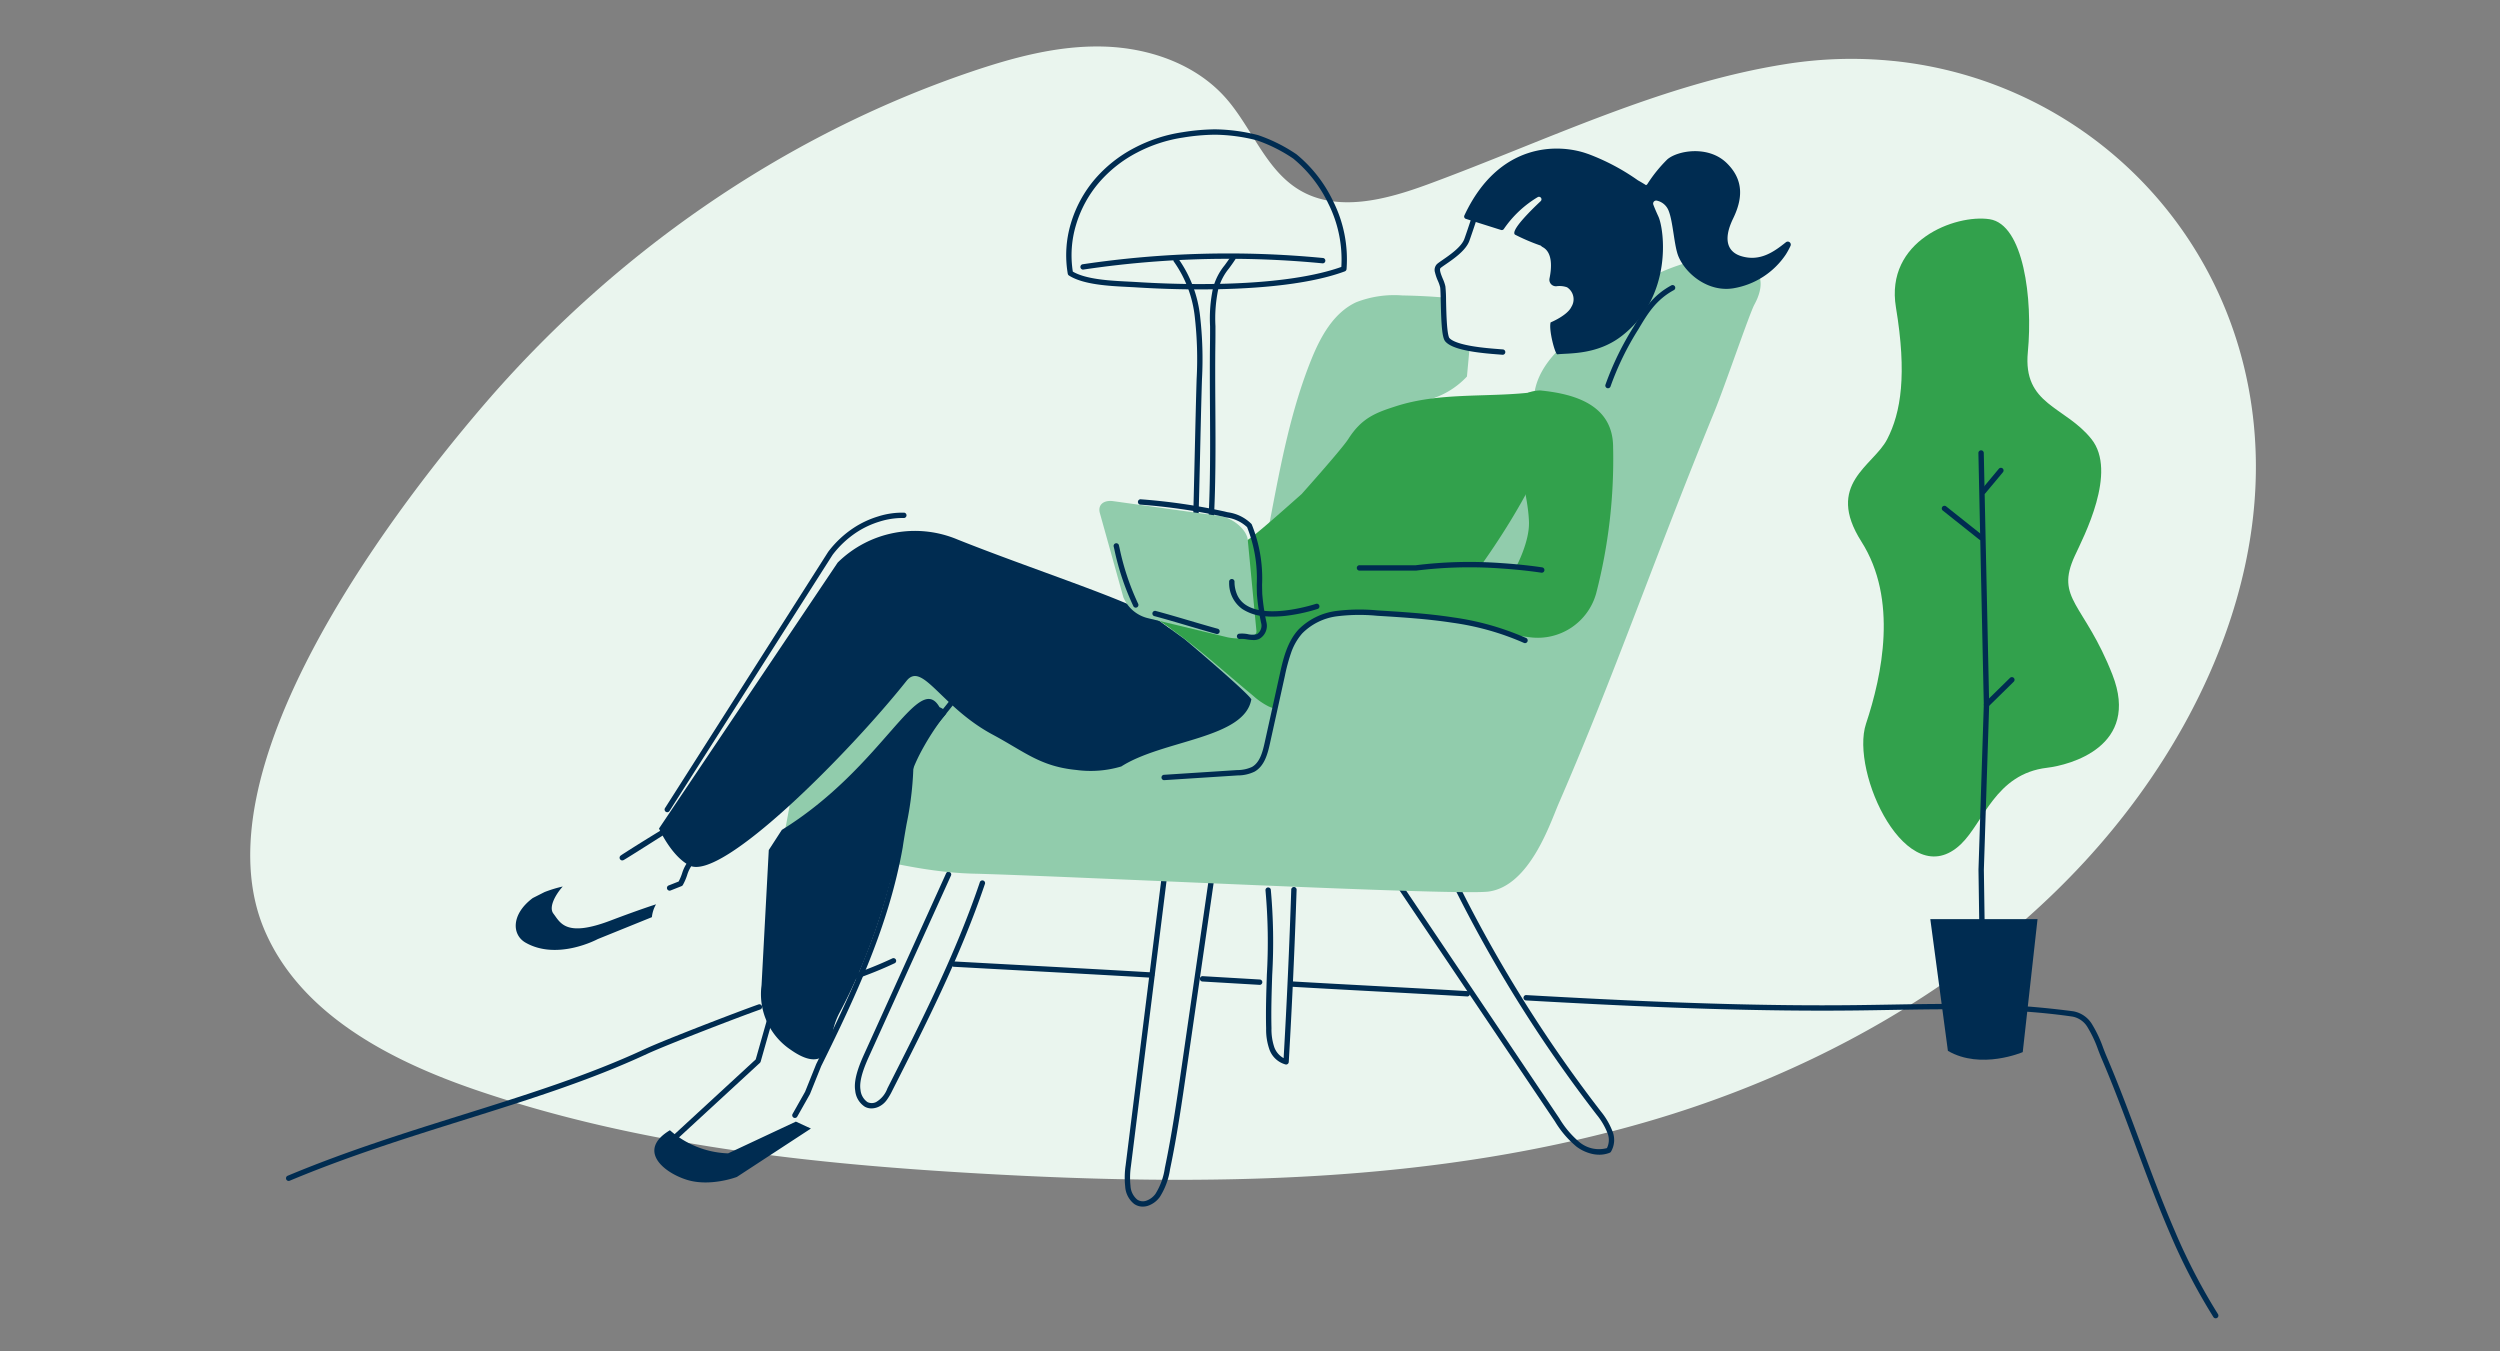 <svg xmlns="http://www.w3.org/2000/svg" xmlns:xlink="http://www.w3.org/1999/xlink" width="370" height="200" viewBox="0 0 370 200">
  <rect x="0" y="0" width="370" height="200" fill="#808080" stroke="none"/>
  <defs>
    <clipPath id="clip-path">
      <rect id="Rectangle_10644" data-name="Rectangle 10644" width="297.744" height="167.957" fill="#eaf5ee"/>
    </clipPath>
  </defs>
  <g id="retiree-employees-nyship" transform="translate(-708 -930)">
    <g id="Group_44426" data-name="Group 44426">
      <g id="The_Model" data-name="The Model" transform="translate(-10943 -1055)">
        <rect id="Rectangle_8098" data-name="Rectangle 8098" width="370" height="200" transform="translate(11651 1985)" fill="none"/>
      </g>
      <g id="Group_44341" data-name="Group 44341" transform="translate(399.044 -2.487)">
        <g id="Group_38236" data-name="Group 38236" transform="matrix(-1, 0.017, -0.017, -1, 644.586, 1104.419)">
          <g id="Group_38235" data-name="Group 38235" clip-path="url(#clip-path)">
            <path id="Path_19078" data-name="Path 19078" d="M245.159,4.16a61.718,61.718,0,0,0-15.935.178c-18.482,2.59-35.639,10.734-53.259,16.887-6.213,2.169-13.465,4-19.054.524-5-3.108-6.88-9.4-10.719-13.858C141.8,2.793,134.938.317,128.218.032s-13.367,1.4-19.769,3.458c-28.1,9.045-53.37,26.141-72.914,48.189C20.64,68.483-7.671,105.173,1.952,128.7c5.1,12.48,18.238,19.589,30.922,24.162,23.789,8.577,49.169,11.745,74.388,13.614,33.355,2.473,67.408,2.71,99.633-6.242s62.737-28.08,79.495-57.026c6.756-11.67,11.179-24.885,11.348-38.368.4-32.076-22.979-57.132-52.58-60.683" transform="translate(297.744 167.957) rotate(180)" fill="#eaf5ee"/>
          </g>
        </g>
        <path id="Path_19035" data-name="Path 19035" d="M237.343,346.706a2.187,2.187,0,0,1-1.268-.4,3.556,3.556,0,0,1-1.323-2.582,12.448,12.448,0,0,1,.067-3.128l2.454-19.659,2.805-22.471a.4.4,0,1,1,.787.1l-2.805,22.471L235.605,340.7a11.691,11.691,0,0,0-.067,2.925,2.816,2.816,0,0,0,.992,2.037,1.5,1.5,0,0,0,1.365.162,2.834,2.834,0,0,0,1.342-1.012,9.836,9.836,0,0,0,1.385-3.827c1.031-4.911,1.764-9.978,2.472-14.878l2-13.828,1.963-13.572a.4.4,0,0,1,.785.114l-1.963,13.572-2,13.828c-.71,4.912-1.444,9.992-2.481,14.927a10.455,10.455,0,0,1-1.524,4.136,3.593,3.593,0,0,1-1.733,1.294A2.57,2.57,0,0,1,237.343,346.706Z" transform="translate(240.731 764.36)" fill="#002c51"/>
        <path id="Path_19036" data-name="Path 19036" d="M341.143,340.158a4.918,4.918,0,0,1-1.029-.112,6.138,6.138,0,0,1-2.345-1.079,14.677,14.677,0,0,1-3.2-3.748l-22.921-34.071a.4.4,0,1,1,.658-.443l22.921,34.071a13.863,13.863,0,0,0,3.017,3.554,4.519,4.519,0,0,0,4.027.849,2.712,2.712,0,0,0,.035-2.332,10,10,0,0,0-1.547-2.6A203.1,203.1,0,0,1,320,301.278a.4.4,0,0,1,.709-.356,202.3,202.3,0,0,0,20.671,32.839,10.753,10.753,0,0,1,1.665,2.815,3.44,3.44,0,0,1-.176,3.137.4.4,0,0,1-.187.156A4.132,4.132,0,0,1,341.143,340.158Z" transform="translate(204.511 763.226)" fill="#002c51"/>
        <path id="Path_19037" data-name="Path 19037" d="M161.637,331.268a2,2,0,0,1-.981-.251,3.187,3.187,0,0,1-1.417-2.355c-.313-1.82.811-4.3,1.415-5.633l12.053-26.594a.4.4,0,0,1,.723.328l-12.053,26.594c-.569,1.255-1.628,3.591-1.356,5.17a2.468,2.468,0,0,0,1.02,1.8,1.438,1.438,0,0,0,1.285,0A3.877,3.877,0,0,0,164,328.307c4.962-9.783,10.093-19.9,13.665-30.466a.4.4,0,1,1,.752.254c-3.59,10.621-8.735,20.763-13.71,30.571a8.754,8.754,0,0,1-.8,1.354,3.081,3.081,0,0,1-1.282,1.04A2.61,2.61,0,0,1,161.637,331.268Z" transform="translate(276.291 765.264)" fill="#002c51"/>
        <path id="Path_19038" data-name="Path 19038" d="M277.114,326.832a.4.4,0,0,1-.087-.01,3.536,3.536,0,0,1-2.39-2.242,8.873,8.873,0,0,1-.478-3.112c-.067-2.643.022-5.329.107-7.927a84.875,84.875,0,0,0-.205-12.522.4.4,0,0,1,.788-.092,85.478,85.478,0,0,1,.21,12.639c-.085,2.586-.173,5.261-.107,7.881a8.227,8.227,0,0,0,.422,2.839,3.017,3.017,0,0,0,1.374,1.6c.478-8.255.857-16.625,1.127-24.887a.4.4,0,1,1,.793.026c-.277,8.445-.667,17-1.159,25.435a.4.4,0,0,1-.4.374Z" transform="translate(222.184 763.204)" fill="#002c51"/>
        <path id="Path_19039" data-name="Path 19039" d="M211.361,162.64c1.482-7.768,2.98-15.591,5.925-22.93,1.381-3.442,3.311-7,6.673-8.563a15.5,15.5,0,0,1,6.843-1.007,94.1,94.1,0,0,1,10.134.721c2.541.32,5.077.743,7.638.81,7.141.186,14.036-2.395,20.665-5.054a30.664,30.664,0,0,1,4.679-1.6,16.823,16.823,0,0,1,5.122-.311c1.745.151,3.7.714,4.464,2.291.683,1.408.148,3.1-.6,4.478s-4.4,12.142-5.943,15.9c-9.085,22.2-14.743,38.881-23.027,57.95-1.248,2.874-4.259,12.173-10.352,13.037-4.565.647-62.023-2.289-76.244-2.646-9.507-.239-18.81-3.422-28.157-5.174,1.149-5.574,2-11.64,3.145-17.214,1.145-5.553,2.567-11.574,7.007-15.1a8.429,8.429,0,0,1,3.532-1.746,13.125,13.125,0,0,1,4.292.107q8.626,1.146,17.312,1.752c4.4.307,8.8.509,13.207.712l6.567.3a18.632,18.632,0,0,0,5.214-.25,6.287,6.287,0,0,0,4.163-2.916c.569-.085.866-.491,1.28-.89a23.528,23.528,0,0,0,6.453-12.657" transform="translate(285.71 846.073)" fill="#91ccac"/>
        <path id="Path_19042" data-name="Path 19042" d="M238.106,112.253h0c-3.078,0-6.256-.1-9.446-.3-.38-.024-.8-.045-1.234-.067-2.778-.139-6.583-.33-8.709-1.688a.4.4,0,0,1-.177-.264,16.3,16.3,0,0,1,.455-7.435,18,18,0,0,1,3.564-6.573,19.738,19.738,0,0,1,5.84-4.616,22.3,22.3,0,0,1,7.095-2.318,31.636,31.636,0,0,1,4.829-.429,26.861,26.861,0,0,1,6.372.852,23.549,23.549,0,0,1,5.7,2.846,20.189,20.189,0,0,1,5.419,6.939,19.125,19.125,0,0,1,1.985,10.048.4.4,0,0,1-.257.336C253.593,111.79,244.6,112.253,238.106,112.253Zm-18.817-2.634c1.982,1.164,5.551,1.343,8.175,1.475.442.022.859.043,1.244.067,3.174.2,6.336.3,9.4.3,11.373,0,17.632-1.358,20.919-2.535a18.412,18.412,0,0,0-1.929-9.379,19.372,19.372,0,0,0-5.193-6.659,22.815,22.815,0,0,0-5.394-2.7,26.109,26.109,0,0,0-6.188-.83,30.9,30.9,0,0,0-4.71.42,21.509,21.509,0,0,0-6.843,2.236,18.949,18.949,0,0,0-5.607,4.43,17.2,17.2,0,0,0-3.406,6.281A15.548,15.548,0,0,0,219.288,109.619Z" transform="translate(248.446 863.066)" fill="#002c51"/>
        <path id="Path_19043" data-name="Path 19043" d="M251.595,165.568h-.012a.4.4,0,0,1-.384-.409c.095-3.1.191-7.281.285-11.325.094-4.07.191-8.279.287-11.4a55.1,55.1,0,0,0-.27-9.158,17.347,17.347,0,0,0-3.057-8.146.4.4,0,1,1,.637-.473,18.112,18.112,0,0,1,3.205,8.51,55.761,55.761,0,0,1,.277,9.292c-.1,3.117-.193,7.324-.287,11.392-.093,4.045-.19,8.228-.285,11.331A.4.4,0,0,1,251.595,165.568Z" transform="translate(234.286 846.139)" fill="#002c51"/>
        <path id="Path_19044" data-name="Path 19044" d="M258.394,164.4h-.024a.4.4,0,0,1-.372-.42c.357-5.862.32-11.841.285-17.622-.019-3.159-.039-6.425.005-9.639.012-.872.01-1.672.009-2.378a21.6,21.6,0,0,1,.43-5.609,8.87,8.87,0,0,1,1.733-3.417c.262-.359.558-.765.877-1.251a.4.4,0,1,1,.664.435c-.329.5-.632.918-.9,1.284a8.125,8.125,0,0,0-1.606,3.15,21.085,21.085,0,0,0-.4,5.407c0,.708,0,1.511-.009,2.39-.044,3.206-.024,6.468-.005,9.623.035,5.794.072,11.786-.287,17.675A.4.4,0,0,1,258.394,164.4Z" transform="translate(229.749 846.427)" fill="#002c51"/>
        <path id="Path_19045" data-name="Path 19045" d="M222.632,125.68a.4.4,0,0,1-.058-.789,146.057,146.057,0,0,1,35.53-.936.4.4,0,1,1-.076.79q-6.914-.664-13.869-.664a145.212,145.212,0,0,0-21.468,1.595A.4.4,0,0,1,222.632,125.68Z" transform="translate(246.593 846.71)" fill="#002c51"/>
        <path id="Path_19046" data-name="Path 19046" d="M.4,359.489a.4.4,0,0,1-.153-.763c8.671-3.63,17.408-6.369,25.856-9.017,9.573-3,18.614-5.836,27.029-9.747,2.856-1.327,13.866-5.569,16.856-6.614a.4.4,0,0,1,.262.749c-2.979,1.041-13.944,5.265-16.783,6.585-8.462,3.933-17.528,6.775-27.126,9.784-8.432,2.643-17.15,5.377-25.787,8.992A.4.4,0,0,1,.4,359.489Z" transform="translate(351.269 747.779)" fill="#002c51"/>
        <path id="Path_19047" data-name="Path 19047" d="M158.5,323.6a.4.4,0,0,1-.133-.771,57.822,57.822,0,0,0,5.893-2.381.4.4,0,0,1,.349.713,58.528,58.528,0,0,1-5.976,2.416A.4.4,0,0,1,158.5,323.6Z" transform="translate(276.8 753.864)" fill="#002c51"/>
        <path id="Path_19048" data-name="Path 19048" d="M215.908,323.783h-.024c-6.522-.383-12.935-.731-19.136-1.066-3.3-.178-6.7-.363-10.09-.551a.4.4,0,1,1,.044-.792c3.384.188,6.793.372,10.089.551,6.2.336,12.617.683,19.14,1.066a.4.4,0,0,1-.023.793Z" transform="translate(263.527 753.409)" fill="#002c51"/>
        <path id="Path_19049" data-name="Path 19049" d="M264.559,326.774h-.024l-8.528-.5a.4.4,0,0,1,.047-.792l8.528.5a.4.4,0,0,1-.023.793Z" transform="translate(230.862 751.474)" fill="#002c51"/>
        <path id="Path_19050" data-name="Path 19050" d="M307.055,329.182h-.024c-4-.235-8.562-.48-12.973-.718-4.443-.239-9.037-.486-13.066-.723a.4.4,0,1,1,.047-.792c4.027.237,8.62.484,13.062.723,4.412.237,8.974.482,12.977.718a.4.4,0,0,1-.023.793Z" transform="translate(219.093 750.782)" fill="#002c51"/>
        <path id="Path_19051" data-name="Path 19051" d="M448.748,378.63a.4.4,0,0,1-.335-.184A88.337,88.337,0,0,1,441.955,366c-1.854-4.289-3.515-8.761-5.121-13.085-1.555-4.187-3.163-8.517-4.944-12.674-.183-.427-.356-.875-.54-1.349a17.439,17.439,0,0,0-1.51-3.244,3.31,3.31,0,0,0-2.29-1.674c-8.891-1.292-18.062-1.136-26.932-.984-1.738.03-3.535.061-5.3.08q-2.4.026-4.807.026c-14.85,0-29.763-.718-43.777-1.51a.4.4,0,1,1,.045-.792c14,.791,28.9,1.509,43.733,1.509q2.4,0,4.8-.026c1.764-.019,3.559-.05,5.3-.08,2.9-.05,5.836-.1,8.782-.1a127.252,127.252,0,0,1,18.278,1.092,4.093,4.093,0,0,1,2.838,2.021,17.989,17.989,0,0,1,1.588,3.395c.181.467.352.909.529,1.323,1.789,4.174,3.4,8.514,4.959,12.71,1.6,4.315,3.26,8.777,5.106,13.047a87.565,87.565,0,0,0,6.4,12.331.4.4,0,0,1-.334.61Z" transform="translate(188.129 748.969)" fill="#002c51"/>
        <path id="Path_19052" data-name="Path 19052" d="M126.254,367.21,115.3,374.372s-3.946,1.515-7.433.417-7.364-4.387-2.479-7.327A13.749,13.749,0,0,0,114,370.884l10.028-4.7Z" transform="translate(302.716 732.301)" fill="#002c51"/>
        <path id="Path_19053" data-name="Path 19053" d="M159.328,249.148c.009.016,1.024.377.988.98-1.975,2.288-4.785,7.011-5.281,9.466-.618,3.058-1.929,18.676-10.459,34.7a10.345,10.345,0,0,0-1.142,3.481c-.3,2.222-1.494,5.355-6.13,2.079a9.9,9.9,0,0,1-4.352-9.206c.017-.134.033-.267.043-.4l1.068-19.953c.033-.033,1.907-2.953,1.939-2.988,15.028-9.3,20.2-23.627,23.327-18.161" transform="translate(288.673 787.996)" fill="#002c51"/>
        <path id="Path_19054" data-name="Path 19054" d="M130.833,205.585a16.273,16.273,0,0,1,17.736-3.411c10.776,4.309,25.031,8.891,29.006,11.428.093.059,4.348,3.147,4.522,3.261.281.214,9.324,7.883,9.954,8.959-1.01,5.842-13.085,5.993-19.245,9.94a15.884,15.884,0,0,1-6.656.519c-5.339-.52-7.654-2.7-12.384-5.235-7.633-4.088-10.4-10.9-12.75-7.946-8.385,10.547-27.333,29.738-32.1,27.324-2.714-1.374-4.529-5.477-4.529-5.477Z" transform="translate(302.102 810.161)" fill="#002c51"/>
        <path id="Path_19055" data-name="Path 19055" d="M106.344,240.143a.4.4,0,0,1-.334-.61l24.142-37.915.019-.028a15.267,15.267,0,0,1,3.763-3.532,14.027,14.027,0,0,1,3.639-1.7,11.72,11.72,0,0,1,3.862-.549.4.4,0,0,1-.057.791,11.2,11.2,0,0,0-3.611.528,13.24,13.24,0,0,0-3.419,1.6,14.48,14.48,0,0,0-3.537,3.324l-24.133,37.9A.4.4,0,0,1,106.344,240.143Z" transform="translate(301.366 812.554)" fill="#002c51"/>
        <path id="Path_19056" data-name="Path 19056" d="M142.054,309.691a.4.4,0,0,1-.345-.592l1.854-3.286,1.647-4.1.013-.028c2.31-4.671,4.958-10.117,7.151-15.646a84.737,84.737,0,0,0,4.86-16.565c.168-1.136.372-2.3.57-3.43a47.447,47.447,0,0,0,1.015-9.434.4.4,0,0,1,.043-.191,37.774,37.774,0,0,1,4.621-6.642c.587-.724,1.193-1.473,1.773-2.231a.4.4,0,1,1,.63.482c-.586.766-1.2,1.519-1.786,2.248a37.038,37.038,0,0,0-4.485,6.412,48.583,48.583,0,0,1-1.029,9.493c-.2,1.124-.4,2.287-.567,3.415l0,.011c-2.023,11.475-6.865,21.881-12.075,32.416l-1.652,4.113a.4.4,0,0,1-.023.047l-1.867,3.309A.4.4,0,0,1,142.054,309.691Z" transform="translate(284.546 788.256)" fill="#002c51"/>
        <path id="Path_19057" data-name="Path 19057" d="M106.986,297.474a.4.4,0,0,1-.146-.766l1.494-.592a8,8,0,0,0,.505-1.2,5.755,5.755,0,0,1,.979-1.89.4.4,0,0,1,.617.5,4.963,4.963,0,0,0-.848,1.656,8.233,8.233,0,0,1-.631,1.452.4.4,0,0,1-.2.172l-1.626.644A.4.4,0,0,1,106.986,297.474Z" transform="translate(301.064 766.831)" fill="#002c51"/>
        <path id="Path_19058" data-name="Path 19058" d="M66.815,302.092l1.742-.884a18.875,18.875,0,0,1,2.7-.826c-1.018,1.122-2.13,3.033-1.389,4.005,1.036,1.357,1.818,3.556,8.425,1.049,1.64-.623,4.363-1.636,6.769-2.419a4.787,4.787,0,0,0-.613,1.9l-.1.044-7.919,3.207s-5.964,3.224-10.682.521c-2.03-1.163-2.153-4.186,1.072-6.6" transform="translate(320.987 763.307)" fill="#002c51"/>
        <path id="Path_19059" data-name="Path 19059" d="M101.086,330.983a.4.4,0,0,1-.269-.689L113.509,318.6l2.018-7.109a.4.4,0,1,1,.763.217l-2.049,7.217a.4.4,0,0,1-.113.183l-12.774,11.769A.4.4,0,0,1,101.086,330.983ZM93.754,289.15a.381.381,0,0,1-.181-.047.4.4,0,0,1-.211-.339c-.006-.224.137-.32.3-.431.086-.057.208-.137.364-.238.333-.215.794-.509,1.3-.828.757-.478,2.29-1.439,4.048-2.506a.4.4,0,0,1,.419.674c-1.888,1.2-3.441,2.18-4.492,2.838-.44.275-.781.487-1.014.629l-.247.149A.57.57,0,0,1,93.754,289.15Z" transform="translate(307.294 770.68)" fill="#002c51"/>
        <path id="Path_19060" data-name="Path 19060" d="M328.811,127.049c-1.748-.146-7.038-.432-8.225-1.845-.67-.8-.506-6.923-.667-7.821s-1.266-2.494-.574-3.087,3.535-2.161,4.145-3.864,1.562-4.668,1.562-4.668,13.493-7.221,15.432-5.1,7.02,19.277,7.02,19.277-14.2,5.719-14.09,14.367c.064,4.922-12.235,8.5-16.983,6.848-2.043-.711.912-6.937.912-6.937a12.2,12.2,0,0,0,6.157-3.556l0-.012.431-4.677" transform="translate(202.565 857.548)" fill="#eaf5ee"/>
        <path id="Path_19061" data-name="Path 19061" d="M327.8,161.611c-7.742.35-1.87,11.905-1.627,19.458.1,2.934-1.874,6.6-1.874,6.6l-19.148-.4a1.744,1.744,0,0,0-1.591.984l-1.428,2.941a2.382,2.382,0,0,0,1.793,3.4c4.661.69,15.093,2.615,22.417,3.554a8.972,8.972,0,0,0,9.775-6.5,79.153,79.153,0,0,0,2.508-21.671c-.032-6.274-5.769-7.874-10.825-8.366" transform="translate(209.071 828.659)" fill="#32a14c"/>
        <path id="Path_19062" data-name="Path 19062" d="M331.5,127.093h-.034l-.511-.04c-1.085-.084-2.724-.21-4.273-.483-1.961-.345-3.175-.823-3.712-1.462-.465-.554-.586-2.367-.668-5.972-.021-.915-.04-1.779-.086-2.034a5.371,5.371,0,0,0-.334-.95,6.964,6.964,0,0,1-.43-1.25,1.234,1.234,0,0,1,.321-1.259c.176-.151.453-.341.8-.582,1.047-.72,2.8-1.926,3.226-3.114.6-1.677,1.548-4.626,1.557-4.655a.4.4,0,0,1,.19-.229c.034-.018,3.43-1.831,7.021-3.36a36.394,36.394,0,0,1,5.274-1.872,8.814,8.814,0,0,1,2.108-.3,2,2,0,0,1,1.508.52,15.781,15.781,0,0,1,1.991,4.03c.665,1.694,1.449,3.9,2.33,6.547,1.5,4.508,2.774,8.812,2.787,8.855a.4.4,0,1,1-.761.225c-.013-.043-1.286-4.336-2.78-8.832-1.12-3.371-3.148-9.19-4.153-10.29-.153-.167-.735-.5-2.841.019a35.638,35.638,0,0,0-5.153,1.832c-3.146,1.34-6.141,2.9-6.816,3.255-.2.632-.991,3.059-1.516,4.526-.512,1.43-2.324,2.676-3.524,3.5-.318.219-.593.407-.737.531-.249.214.1,1.049.326,1.6a5.8,5.8,0,0,1,.382,1.115,21.1,21.1,0,0,1,.1,2.154c.024,1.052.054,2.362.134,3.446.124,1.689.312,1.99.348,2.034.279.332,1.069.808,3.242,1.191,1.511.266,3.127.39,4.2.473l.516.041a.4.4,0,0,1-.033.792Z" transform="translate(199.882 857.901)" fill="#002c51"/>
        <path id="Path_19063" data-name="Path 19063" d="M347.955,94.722a32.44,32.44,0,0,1,7.418,3.922c.537.3.965.564,1.189.707a.423.423,0,0,0,.206-.157,20.844,20.844,0,0,1,2.97-3.672c1.536-1.291,6.046-2.087,8.763.555s2.258,5.534.954,8.222c-1.613,3.323-.656,4.988,1.184,5.556,2.78.859,4.852-.626,6.629-2.047a.445.445,0,0,1,.683.534,11.268,11.268,0,0,1-.7,1.283,11.637,11.637,0,0,1-7.767,4.995c-3.616.591-6.932-2-8.09-4.652-.681-1.561-.8-5.158-1.488-6.842a2.409,2.409,0,0,0-1.736-1.479.447.447,0,0,0-.518.6c.143.38.376.947.751,1.763.866,1.876,2.2,11.851-5.514,17.729-3.643,2.775-7.8,2.456-9.441,2.653-.332.04-1.305-3.617-1-4.723,0,0,2.472-1.017,3.072-2.3a2.107,2.107,0,0,0-.645-2.9,3.381,3.381,0,0,0-1.569-.153.964.964,0,0,1-1.021-1.163c.313-1.5.5-3.806-1-4.621a1.173,1.173,0,0,1-.289-.226,29.351,29.351,0,0,1-3.826-1.632c-.664-.57,2.111-3.358,3.817-4.962a.373.373,0,0,0-.423-.6,16.013,16.013,0,0,0-5.042,4.735.371.371,0,0,1-.414.139l-5.2-1.642a.361.361,0,0,1-.221-.507c5.1-10.908,14-10.671,18.27-9.107" transform="translate(196 860.535)" fill="#002c51"/>
        <path id="Path_19064" data-name="Path 19064" d="M265.678,174.189a23.3,23.3,0,0,0-3.153,2.421c-4.2,3.717-7.335,6.519-8.819,7.5-1.421.937-11.086,6.718-14.3,7.8-1.019.343-2.24.676-2.609,1.686,6.638,3.447,12.172,8.725,17.9,13.461A10.5,10.5,0,0,0,257,208.641a7.93,7.93,0,0,0,2.25.576,22.883,22.883,0,0,0,9.223-.966,13.052,13.052,0,0,0,5.232-2.594,1.118,1.118,0,0,0,1.018-.472c2.073-2.658,13.024-16.5,13.024-16.5,7.722-10.626,10.554-18.225,10.554-18.225,1.2-7.071,1.555-8.718-2.931-8.254-6.471.669-13.2-.036-19.481,1.97-3.011.962-5.118,1.727-7.108,4.856-.987,1.551-7.33,8.624-7.33,8.624" transform="translate(239.735 828.411)" fill="#32a14c"/>
        <path id="Path_19065" data-name="Path 19065" d="M299.134,227.873c-6.789-3.119-14.445-3.619-21.9-4.071a27.255,27.255,0,0,0-6.059.084,9.152,9.152,0,0,0-5.34,2.647c-1.589,1.746-2.155,4.165-2.665,6.471l-2.227,10.083c-.324,1.464-.767,3.1-2.071,3.835a5.4,5.4,0,0,1-2.341.509l-10.88.7" transform="translate(235.565 799.426)" fill="#91ccac"/>
        <path id="Path_19066" data-name="Path 19066" d="M327.065,211.209A.4.4,0,0,1,327,211.2c-.024,0-2.46-.394-5.95-.625a63.812,63.812,0,0,0-12.583.313.4.4,0,0,1-.055,0h-8.293a.4.4,0,1,1,0-.793h8.266a64.673,64.673,0,0,1,12.729-.314c3.525.234,5.99.629,6.015.633a.4.4,0,0,1-.063.788Z" transform="translate(210.096 806.048)" fill="#002c51"/>
        <path id="Path_19067" data-name="Path 19067" d="M245.3,248.173a.4.4,0,0,1-.025-.793L255.8,246.7l.353-.023a5.131,5.131,0,0,0,2.171-.459c1.148-.649,1.558-2.122,1.879-3.575l1.274-5.768.953-4.315c.471-2.13,1.056-4.781,2.758-6.652a9.6,9.6,0,0,1,5.569-2.772,27.6,27.6,0,0,1,6.147-.089c3.483.211,7.43.45,11.239,1.039a40.448,40.448,0,0,1,10.806,3.068.4.4,0,0,1-.331.721,39.673,39.673,0,0,0-10.6-3c-3.773-.583-7.7-.821-11.165-1.031a27.014,27.014,0,0,0-5.971.08,8.821,8.821,0,0,0-5.11,2.522,8.549,8.549,0,0,0-1.658,2.894,26.841,26.841,0,0,0-.913,3.395l-.953,4.315-1.274,5.768c-.344,1.556-.831,3.284-2.263,4.094a5.727,5.727,0,0,1-2.511.56l-.353.023-10.527.677Z" transform="translate(235.918 799.779)" fill="#002c51"/>
        <path id="Path_19068" data-name="Path 19068" d="M369.541,147.386a.4.4,0,0,1-.37-.54,43.475,43.475,0,0,1,4.189-8.6c1.389-2.34,2.7-4.551,5.591-6.107a.4.4,0,0,1,.376.7c-2.7,1.452-3.954,3.571-5.285,5.814a42.438,42.438,0,0,0-4.132,8.485A.4.4,0,0,1,369.541,147.386Z" transform="translate(177.397 842.564)" fill="#002c51"/>
        <path id="Path_19069" data-name="Path 19069" d="M242.867,212.566a.4.4,0,0,1-.4-.37,3.266,3.266,0,0,1,1.2-2.777,7.225,7.225,0,0,1,2.482-1.323,7.338,7.338,0,0,1,3.956,0,4.965,4.965,0,0,1,1.515.843,2.269,2.269,0,0,1,.881,1.988.4.4,0,0,1-.79-.079,1.473,1.473,0,0,0-.607-1.306,4.156,4.156,0,0,0-1.263-.7,6.186,6.186,0,0,0-5.649,1.169,2.478,2.478,0,0,0-.932,2.128.4.4,0,0,1-.369.422Z" transform="translate(237.065 806.891)" fill="#002c51"/>
        <path id="Path_19070" data-name="Path 19070" d="M227.674,194.346l3.471,12.439a5.274,5.274,0,0,0,3.672,3.107L246.5,212.7c1.522.366,4.452.24,4.343-.9l-1.282-13.5c-.143-1.507-2.195-3.26-4.132-3.532l-15.747-2.2c-1.486-.208-2.349.555-2.008,1.777" transform="translate(244.066 814.093)" fill="#91ccac"/>
        <path id="Path_19071" data-name="Path 19071" d="M252.054,226.728a.4.4,0,0,1-.106-.014c-1.332-.368-2.781-.795-4.181-1.207-1.662-.489-3.381-1-4.946-1.417a.4.4,0,1,1,.206-.766c1.574.424,3.3.931,4.964,1.422,1.4.411,2.843.837,4.169,1.2a.4.4,0,0,1-.105.779Z" transform="translate(237.035 799.598)" fill="#002c51"/>
        <path id="Path_19072" data-name="Path 19072" d="M234.846,213.86a.4.4,0,0,1-.355-.218,37.852,37.852,0,0,1-2.824-8.454l-.1-.418a.4.4,0,0,1,.771-.189l.1.419a37.215,37.215,0,0,0,2.762,8.285.4.4,0,0,1-.354.575Z" transform="translate(242.204 808.562)" fill="#002c51"/>
        <path id="Path_19073" data-name="Path 19073" d="M255.463,212.9a7.1,7.1,0,0,1-.979-.094,3.924,3.924,0,0,0-1.079-.063.4.4,0,0,1-.139-.781,4.412,4.412,0,0,1,1.33.059,2.79,2.79,0,0,0,1.363,0,1.5,1.5,0,0,0,.607-1.67,32.523,32.523,0,0,1-.619-4.236V206.1c-.013-.46-.02-.923-.027-1.371a20.382,20.382,0,0,0-1.426-8.542,5.494,5.494,0,0,0-3.033-1.425c-.2-.046-.4-.094-.6-.145a87.953,87.953,0,0,0-12.2-1.763.4.4,0,0,1,.045-.792,88.723,88.723,0,0,1,12.325,1.78l.021,0c.194.05.4.1.59.143a6.127,6.127,0,0,1,3.48,1.71.394.394,0,0,1,.069.106,21.23,21.23,0,0,1,1.52,8.911c.007.443.014.9.027,1.355a32,32,0,0,0,.606,4.131l0,.01a2.226,2.226,0,0,1-1.047,2.52A1.925,1.925,0,0,1,255.463,212.9Z" transform="translate(239.032 814.317)" fill="#002c51"/>
        <path id="Path_19074" data-name="Path 19074" d="M270.332,219.987q-.6,0-1.143-.05a6.886,6.886,0,0,1-3.352-1.083,4.7,4.7,0,0,1-1.932-3.975.4.4,0,1,1,.793-.02,4.785,4.785,0,0,0,.468,2.058,3.484,3.484,0,0,0,1.124,1.286c3.266,2.283,10.43-.095,10.5-.119a.4.4,0,0,1,.254.752,25.615,25.615,0,0,1-4.2.961A18.181,18.181,0,0,1,270.332,219.987Z" transform="translate(226.966 803.76)" fill="#002c51"/>
        <path id="Path_19075" data-name="Path 19075" d="M470.621,163.428c1.3-2.819,6.353-12.4,2.442-17.281s-10.158-5.02-9.4-12.869-.624-18.894-5.667-19.655-15.5,3.15-13.855,13.057.756,15.552-1.305,19.522-9.229,6.6-3.8,15.146,3.062,19.773.675,26.946,6.085,25.449,14.052,17.817c3.372-3.23,5.078-10.392,12.737-11.3,3.39-.4,13.846-3.147,9.678-13.781s-8.533-11.144-5.56-17.6" transform="translate(145.414 851.306)" fill="#32a14c"/>
        <path id="Path_19076" data-name="Path 19076" d="M474.282,264.157a.4.4,0,0,1-.4-.391l-.339-23.315c0-.006,0-.012,0-.019l.787-24.419-.8-37.243a.4.4,0,0,1,.388-.405h.009a.4.4,0,0,1,.4.388l.8,37.254c0,.007,0,.014,0,.021l-.787,24.42.339,23.306a.4.4,0,0,1-.391.4Z" transform="translate(128.228 820.767)" fill="#002c51"/>
        <path id="Line_1188" data-name="Line 1188" d="M-.353,3.152A.4.4,0,0,1-.607,3.06.4.4,0,0,1-.658,2.5L1.935-.607a.4.4,0,0,1,.559-.051A.4.4,0,0,1,2.544-.1L-.049,3.01A.4.4,0,0,1-.353,3.152Z" transform="translate(602.85 1002.471)" fill="#002c51"/>
        <path id="Line_1189" data-name="Line 1189" d="M5.052,4.343a.4.4,0,0,1-.247-.086L-.6-.043A.4.4,0,0,1-.664-.6.4.4,0,0,1-.106-.664L5.3,3.636a.4.4,0,0,1-.247.707Z" transform="translate(597.089 1008.093)" fill="#002c51"/>
        <path id="Line_1190" data-name="Line 1190" d="M-.353,3.73a.4.4,0,0,1-.283-.119A.4.4,0,0,1-.631,3.05L3.125-.636a.4.4,0,0,1,.561.005A.4.4,0,0,1,3.68-.07L-.075,3.616A.4.4,0,0,1-.353,3.73Z" transform="translate(603.312 1033.449)" fill="#002c51"/>
        <path id="Path_19077" data-name="Path 19077" d="M460.074,309.538h15.869l-2.188,19.677s-6.18,2.666-11.077-.185Z" transform="translate(134.567 758.983)" fill="#002c51"/>
      </g>
    </g>
  </g>
</svg>
